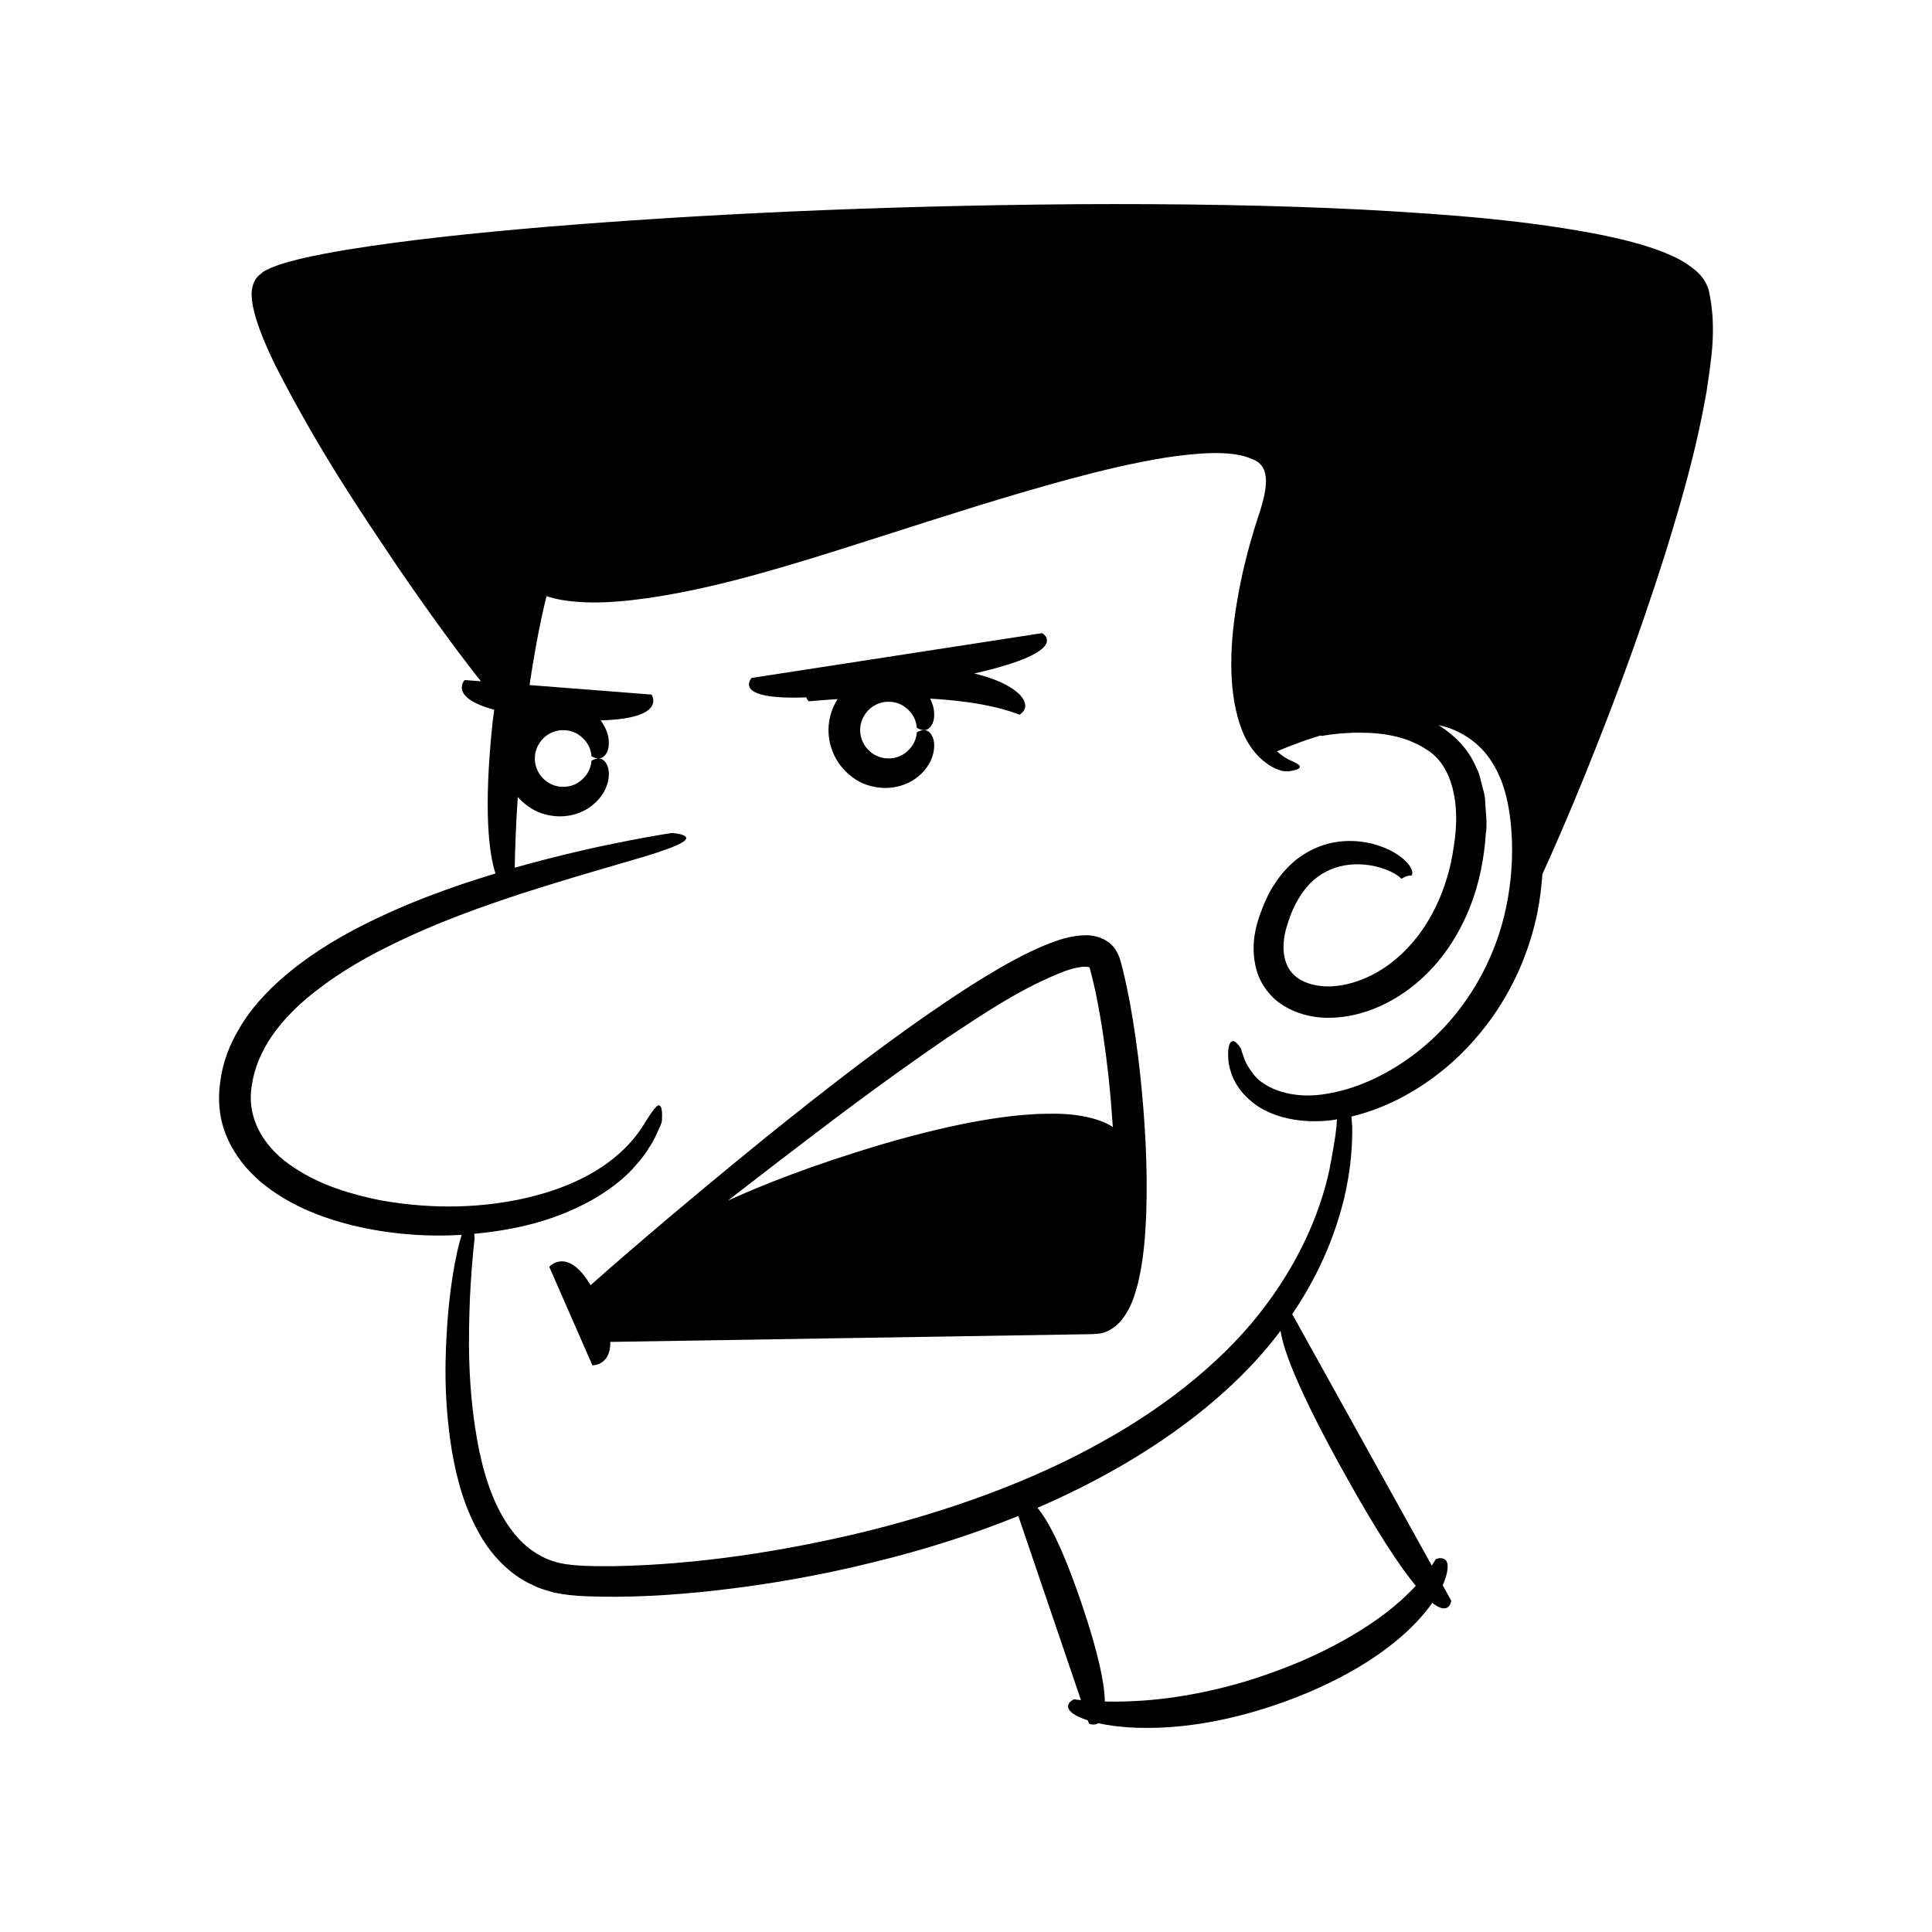 <?xml version="1.0" encoding="UTF-8"?>
<!-- Uploaded to: ICON Repo, www.svgrepo.com, Generator: ICON Repo Mixer Tools -->
<svg fill="#000000" width="800px" height="800px" version="1.1" viewBox="144 144 512 512" xmlns="http://www.w3.org/2000/svg">
 <g>
  <path d="m596.82 220.83c-1.191-3.777-3.816-5.531-5.988-7.019-2.281-1.496-4.598-2.422-6.938-3.34-4.68-1.746-9.473-2.934-14.375-3.988-19.617-3.996-41.047-5.676-64.391-6.93-23.348-1.184-48.613-1.59-75.945-1.438-54.66 0.43-100.94 2.773-140.09 5.977-19.574 1.656-37.352 3.508-53.516 6.144-4.043 0.691-7.984 1.414-11.848 2.32-1.934 0.473-3.856 0.984-5.781 1.617-1 0.395-1.918 0.648-2.992 1.215-0.574 0.246-1.344 0.668-1.887 1.23-0.648 0.473-1.172 1.039-1.539 1.738-0.699 1.25-0.977 3.199-0.809 4.32 0.043 1.172 0.211 2.219 0.457 3.16 0.395 2 1.031 3.715 1.637 5.445 1.234 3.426 2.711 6.527 4.152 9.547 12.086 23.699 23.766 40.434 32.527 53.57 8.922 13.02 15.562 21.965 20.305 28.074 0.613 0.781 1.109 1.387 1.664 2.078l-4.324-0.336s-4.356 4.606 7.836 7.867c-0.145 1.074-0.293 2.133-0.43 3.266-2.488 23.594-0.938 34.949 0.77 40.133-11.715 3.559-24.852 8.18-38.164 15.27-7.359 3.977-14.738 8.82-21.289 15.168-3.227 3.211-6.297 6.773-8.637 10.961-2.449 4.098-4.191 8.734-4.836 13.664-0.746 4.875-0.301 10.246 1.801 14.918 2.008 4.699 5.246 8.613 8.848 11.723 7.352 6.137 15.895 9.395 24.141 11.5 10.094 2.453 19.984 3.117 29.172 2.57-0.359 1.145-0.746 2.539-1.164 4.359-0.898 4.113-1.957 10.094-2.617 18.676-0.574 8.57-1.141 19.793 1.184 34.234 1.277 7.168 3.211 15.297 8.188 23.484 2.527 4.027 6.07 8.016 10.875 10.852 1.188 0.707 2.5 1.238 3.781 1.859 1.316 0.52 2.715 0.871 4.102 1.305 2.863 0.602 5.75 0.902 8.406 0.992 10.926 0.453 22.645-0.16 35.34-1.617 12.684-1.465 26.336-3.746 40.863-7.352 14.148-3.426 26.973-7.606 38.555-12.301l16.602 48.805c-1.172-0.117-1.855-0.219-1.855-0.219s-0.953 0.395-1.348 1.125c-0.406 0.711-0.492 1.828 1.941 3.188 0.758 0.41 1.793 0.848 3.086 1.27l0.293 0.863s1.309 0.629 2.469-0.109c2.578 0.578 5.906 1.043 10.211 1.207 8.809 0.277 21.918-0.684 39.305-6.949 17.316-6.328 28.113-14.145 34.355-20.59 1.961-2.016 3.453-3.863 4.652-5.559 4.574 3.617 5.016-0.586 5.016-0.586l-2.266-4.086c0.707-1.562 1.07-2.859 1.227-3.84 0.414-2.809-0.727-3.18-1.488-3.316-0.785-0.156-1.625 0.305-1.625 0.305s-0.32 0.613-0.996 1.648l-36.988-66.645c8.008-11.797 11.719-22.457 13.762-30.684 1.973-8.469 2.148-14.609 2.141-18.797-0.062-1.086-0.133-2.035-0.211-2.883 7.801-1.855 16.418-5.836 24.816-12.758 10.406-8.637 20.578-22.473 24.449-41.219 0.703-3.516 1.094-6.922 1.34-10.27 2.996-6.523 6.719-15.059 11.25-26.191 5.894-14.637 13.348-33.66 21.316-58.789 3.894-12.594 8.098-26.656 10.941-42.926 1.176-8.203 2.82-16.77 0.559-26.914zm-96.652 313.45c8.766 15.797 14.828 24.875 19.027 29.973-1.426 1.543-3.137 3.227-5.199 4.969-7.512 6.465-19.449 13.23-32.309 17.809-12.766 4.777-26.27 7.231-36.391 7.738-3.242 0.191-6.082 0.207-8.508 0.148-0.062-4.582-1.559-12.461-6.184-26.051-5.023-14.766-8.855-21.93-11.672-25.273 30.902-13.375 52.211-30.5 64.422-46.93 0.75 5.195 4.75 15.883 16.812 37.617zm43.016-150.07c-2.633 13.035-9.309 25.078-18.16 33.781-8.82 8.723-19.578 14.215-28.984 15.797-9.574 1.812-16.824-1.34-19.738-4.938-1.453-1.859-2.387-3.539-2.746-4.848-0.223-0.629-0.395-1.113-0.512-1.441-0.066-0.352-0.102-0.531-0.102-0.531s-0.824-1.488-1.73-1.988c-0.789-0.48-2.102 0.062-1.656 5.242 0.34 2.488 1.391 6.543 5.719 10.293 4.191 3.816 11.805 6.332 21.035 5.359 0.648-0.07 1.32-0.195 1.988-0.297-0.039 0.555-0.082 1.184-0.133 1.961-0.238 2.586-0.91 6.352-1.801 11.109-1.949 9.465-6.812 22.73-16.844 36.102-9.906 13.434-25.273 26.293-43.863 36.516-18.547 10.352-40.203 18.086-62.352 23.559-22.16 5.379-44.996 8.762-66.242 9.156-5.172 0.016-10.801 0.094-14.859-0.855-4.273-1.012-7.93-3.336-10.824-6.488-5.805-6.406-8.684-15.191-10.383-23.23-3.301-16.352-2.828-30.789-2.453-40.668 0.496-9.945 1.234-15.582 1.234-15.582s-0.035-0.559-0.105-1.238c4.734-0.441 9.277-1.168 13.512-2.172 13.297-3.144 23.793-9.473 29.332-16.023 1.43-1.586 2.59-3.102 3.438-4.562 0.961-1.375 1.605-2.652 2.059-3.731 0.48-1.059 0.852-1.867 1.098-2.414 0.18-0.574 0.27-0.867 0.27-0.867s0.285-2.805-0.242-3.848c-0.637-1.141-1.516-0.219-4.844 5.156-3.293 5.144-11.52 14.727-31.801 19.16-9.977 2.18-22.859 3.09-37.863 0.383-7.379-1.531-15.535-3.832-22.684-8.613-7.172-4.609-12.789-12.309-11.227-21.758 1.355-9.512 7.66-17.223 14.355-22.934 6.812-5.762 14.098-10.066 21.008-13.547 13.883-6.953 26.156-11.09 36.148-14.418 20.125-6.426 31.605-9.262 37.574-11.422 5.984-2.059 6.656-3.133 5.676-3.812-0.965-0.664-3.461-0.805-3.461-0.805s-4.356 0.641-11.875 2.109c-7.285 1.414-17.598 3.664-29.742 7.094 0.039-2.234 0.113-5.16 0.258-8.652 0.121-3.008 0.316-6.473 0.551-10.094 2.078 2.371 4.715 3.981 7.219 4.598 5.363 1.449 9.938-0.266 12.574-2.414 2.711-2.191 3.809-4.703 4.176-6.582 0.352-1.914 0.098-3.262-0.328-4.137-0.871-1.738-1.984-1.742-2.762-1.605-0.801 0.168-1.344 0.531-1.344 0.531-0.062-0.184 0.184 3.422-3.66 5.875-1.797 1.137-4.629 1.504-7.066 0.316-2.465-1.129-4.324-3.863-4.285-6.781-0.035-2.914 1.82-5.652 4.285-6.781 2.438-1.188 5.269-0.82 7.066 0.316 3.844 2.453 3.598 6.059 3.66 5.875 0 0 0.543 0.363 1.344 0.531 0.777 0.137 1.891 0.133 2.762-1.605 0.426-0.875 0.68-2.223 0.328-4.137-0.246-1.25-0.867-2.781-2.019-4.309 17.875-0.457 13.504-6.832 13.504-6.832l-32.34-2.519c0.984-6.602 2.098-12.824 3.184-17.848 0.465-2.144 0.91-4.051 1.32-5.727 0.605 0.207 1.352 0.441 2.316 0.672 2.379 0.566 5.746 0.969 9.898 1.016 8.285 0.043 19.613-1.555 32.773-4.672 26.395-6.269 59.602-18.828 93.648-28.043 8.488-2.293 17.023-4.309 25.406-5.68 4.184-0.629 8.332-1.105 12.324-1.188 3.938-0.078 7.898 0.293 10.594 1.574 5.477 1.926 3.918 8.617 1.398 16.027-2.391 7.418-4.168 14.621-5.305 21.406-2.379 13.523-2.137 25.543 1.117 34.047 1.504 4.25 4.25 7.481 6.602 9.105 2.328 1.758 4.023 1.938 3.973 2.019 0-0.039 0.867 0.25 1.875 0.145 1.012-0.109 2.129-0.344 2.664-0.699 0.547-0.355 0.512-0.809-0.473-1.387-0.902-0.555-2.938-1.066-5.219-3.215 1.465-0.621 3.633-1.492 6.434-2.516 1.484-0.52 3.184-1.09 5.027-1.66 0.285 0.059 0.512 0.098 0.512 0.098s2.941-0.637 8.176-0.836c5.059-0.109 13.027 0.109 19.594 4.523 6.769 4.168 8.965 14.504 7.094 25.605-1.492 11.074-6.559 22.613-15.484 29.957-4.367 3.688-9.695 6.215-14.984 6.938-5.258 0.762-10.492-0.648-12.809-3.902-2.383-3.195-2.285-8.145-0.664-12.758 1.461-4.742 3.828-8.652 6.715-11.227 5.856-5.211 13.426-4.719 17.781-3.375 2.25 0.652 3.797 1.543 4.609 2.117 0.82 0.605 0.887 0.789 0.926 0.793 0.117-0.09-0.156 0.184 0.656-0.305 1.066-0.578 1.789-0.516 1.746-0.516 0.25 0.055-0.109-0.008 0.117 0.008 0.59 0.039 0.75-1.512-0.871-3.309-1.551-1.785-4.519-3.883-9.383-5.152-4.688-1.133-12.242-1.59-19.609 3.871-3.574 2.68-6.695 6.723-8.797 11.586-1.961 4.68-4.234 10.758-2.199 18.105 1.023 3.582 3.551 7.168 7.066 9.309 3.473 2.203 7.574 3.219 11.652 3.281 8.188 0.062 16.477-3.25 23.414-8.992 6.988-5.769 11.398-12.996 14.234-19.898 2.801-6.973 3.953-13.684 4.383-19.926 0.477-3.062-0.141-6.231-0.195-9.102-0.121-1.453-0.645-2.891-0.953-4.273-0.414-1.375-0.57-2.758-1.324-3.984-2.117-5.211-6.047-8.828-9.738-11.195-0.16-0.086-0.309-0.145-0.469-0.227 0.895 0.211 1.789 0.41 2.664 0.699 4.938 1.719 9.328 4.988 12.125 9.957 2.945 4.859 4.246 11.156 4.688 17.625 0.453 6.539-0.035 13.293-1.371 19.785z"/>
  <path d="m357.64 328.81c0.27 0.648 0.715 1.055 0.715 1.055s2.981-0.312 7.609-0.598c-1.438 2.277-2.387 5.039-2.406 8.219 0.047 8.02 5.879 13.512 11.098 14.793 5.363 1.449 9.938-0.266 12.574-2.414 2.711-2.191 3.809-4.707 4.176-6.582 0.352-1.914 0.098-3.262-0.328-4.137-0.871-1.738-1.984-1.742-2.762-1.605-0.801 0.172-1.344 0.531-1.344 0.531-0.062-0.184 0.184 3.422-3.66 5.875-1.797 1.137-4.629 1.504-7.066 0.316-2.465-1.129-4.324-3.863-4.289-6.781-0.035-2.918 1.82-5.652 4.289-6.781 2.438-1.188 5.269-0.82 7.066 0.316 3.844 2.453 3.598 6.059 3.66 5.875 0 0 0.543 0.363 1.344 0.535 0.777 0.137 1.891 0.133 2.762-1.605 0.426-0.875 0.68-2.223 0.328-4.137-0.148-0.762-0.465-1.637-0.914-2.543 5.848 0.344 11.43 1.012 15.617 1.93 5.066 1.07 8.082 2.332 8.082 2.332s0.625-0.336 1.082-1.012c0.449-0.676 0.746-1.684-0.121-3.106-1.059-1.902-4.797-4.844-12.969-6.809 26.41-5.996 17.996-10.691 17.996-10.691l-76.996 11.875c0.008 0.008-5.559 5.922 14.457 5.148z"/>
  <path d="m443.47 409.93c-0.578-3.066-1.207-6.129-1.973-9.199l-0.617-2.309c-0.328-1.137-0.953-2.512-1.973-3.688-2.152-2.356-5.223-2.906-7.215-2.891-4.172 0.105-7.262 1.277-10.281 2.441-2.988 1.203-5.773 2.578-8.473 4.019-5.379 2.898-10.426 6.039-15.293 9.234-19.383 12.875-36.227 26.27-50.613 37.809-26.23 21.277-43.754 36.77-46.52 39.23-6.164-10.312-10.957-4.867-10.957-4.867l11.434 26.125s4.902 0.102 4.754-6.273c0.199 0.031 0.344 0.055 0.344 0.055s24.527-0.395 61.316-0.988c18.395-0.297 39.855-0.645 62.852-1.012 1.547-0.055 2.637 0.023 4.574-0.141 2.887-0.207 5.07-2.07 6.414-3.644 2.598-3.34 3.473-6.562 4.316-9.703 1.508-6.285 1.965-12.441 2.207-18.629 0.41-12.359-0.324-24.754-1.645-37.105-0.672-6.176-1.543-12.332-2.652-18.465zm-20.332 29.219c-10.305-0.117-24.891 2.137-44.863 7.949-19.258 5.691-32.332 10.98-41.387 15.07 4.082-3.148 8.48-6.543 13.441-10.367 11.941-9.102 26.492-20.367 44.898-32.934 9.195-6.043 19.523-13.16 31.062-17.543 1.406-0.477 2.848-0.895 4.102-1.043 1.246-0.211 2.336 0.027 2.305 0.074 0.031 0.059-0.016-0.066 0.039 0.098 0.02-0.125 0.352 1.211 0.531 1.883 0.418 1.641 0.805 3.328 1.16 5.051 1.426 6.894 2.492 14.254 3.344 21.918 0.484 4.555 0.848 8.988 1.141 13.359-2.926-1.887-8.168-3.535-15.773-3.516z"/>
 </g>
</svg>